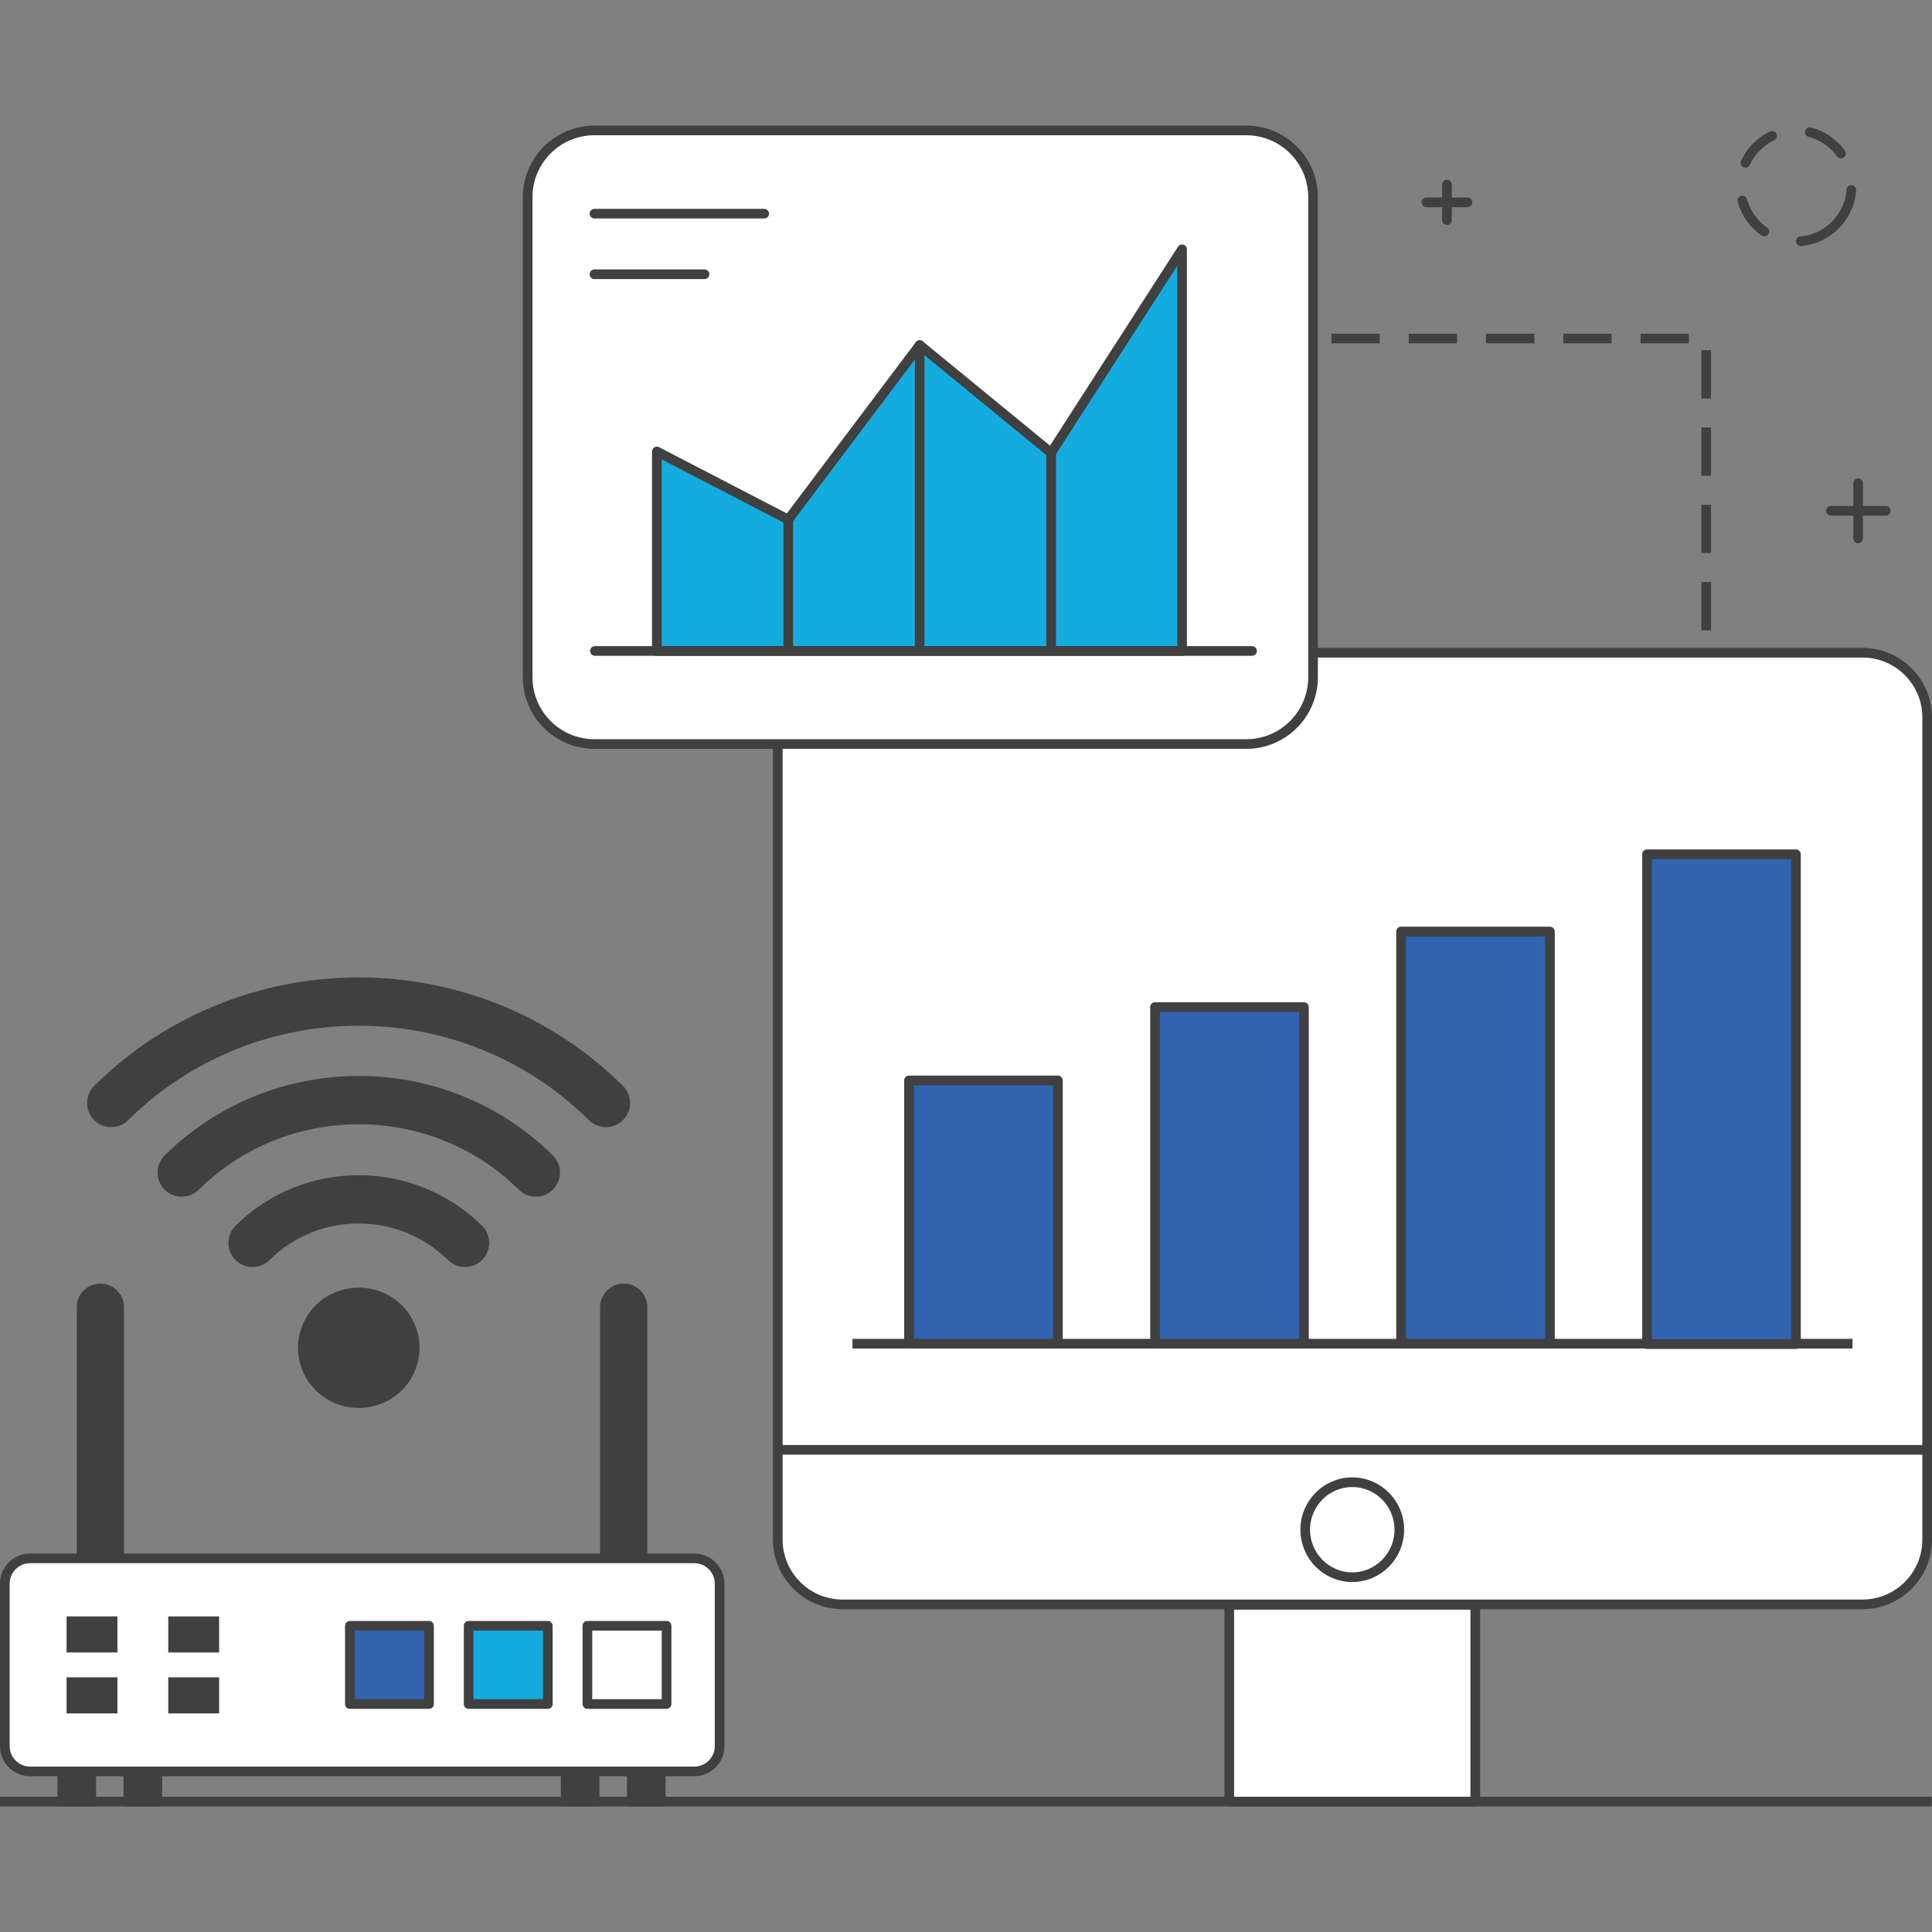 <svg width="400" height="400" viewBox="0 0 400 400" fill="none" xmlns="http://www.w3.org/2000/svg">
<rect x="0" y="0" width="400" height="400" fill="#808080" stroke="none"/>
<path d="M353.252 129.5V70.09H276.5" stroke="#404040" stroke-width="2" stroke-miterlimit="10" stroke-linecap="square" stroke-dasharray="8 8"/>
<path d="M23.032 228.361C51.306 200.368 97.175 200.368 125.449 228.361" stroke="#404040" stroke-width="10" stroke-linecap="round" stroke-linejoin="round"/>
<path d="M37.62 242.769C57.848 222.763 90.708 222.763 110.936 242.769" stroke="#404040" stroke-width="10" stroke-linecap="round" stroke-linejoin="round"/>
<path d="M52.284 257.325C64.391 245.307 84.092 245.307 96.274 257.325" stroke="#404040" stroke-width="10" stroke-linecap="round" stroke-linejoin="round"/>
<path d="M83.189 270.239C88.077 275.091 88.077 283.004 83.189 287.856C78.301 292.708 70.255 292.708 65.368 287.856C60.48 283.004 60.48 275.091 65.368 270.239C70.256 265.387 78.302 265.387 83.189 270.239Z" fill="#404040"/>
<path d="M20.777 265.76C23.476 265.76 25.665 267.932 25.665 270.612V328.166C25.665 330.846 23.477 333.018 20.777 333.018C18.078 333.018 15.889 330.846 15.889 328.166V270.612C15.889 267.932 18.077 265.76 20.777 265.76Z" fill="#404040"/>
<path d="M129.134 265.76C131.833 265.76 134.022 267.932 134.022 270.612V328.166C134.022 330.846 131.834 333.018 129.134 333.018C126.435 333.018 124.246 330.846 124.246 328.166V270.612C124.246 267.932 126.434 265.76 129.134 265.76Z" fill="#404040"/>
<path d="M6.264 322.642H143.722C146.629 322.642 148.986 324.981 148.986 327.867V361.533C148.986 364.419 146.629 366.758 143.722 366.758H6.264C3.357 366.758 1 364.419 1 361.533V327.867C1 324.981 3.357 322.642 6.264 322.642Z" fill="white" stroke="#404040" stroke-width="2" stroke-linecap="round" stroke-linejoin="round"/>
<path d="M88.829 336.601H72.436V352.8H88.829V336.601Z" fill="#3163AF" stroke="#404040" stroke-width="2" stroke-linecap="round" stroke-linejoin="round"/>
<path d="M113.418 336.601H97.025V352.8H113.418V336.601Z" fill="#14ACDF" stroke="#404040" stroke-width="2" stroke-linecap="round" stroke-linejoin="round"/>
<path d="M138.007 336.601H121.614V352.8H138.007V336.601Z" fill="white" stroke="#404040" stroke-width="2" stroke-linecap="round" stroke-linejoin="round"/>
<path d="M15.889 366.759V374" stroke="#404040" stroke-width="8" stroke-miterlimit="10"/>
<path d="M29.574 366.759V374" stroke="#404040" stroke-width="8" stroke-miterlimit="10"/>
<path d="M120.11 366.759V374" stroke="#404040" stroke-width="8" stroke-miterlimit="10"/>
<path d="M133.796 366.759V374" stroke="#404040" stroke-width="8" stroke-miterlimit="10"/>
<path d="M45.366 342.125H34.839V334.66H45.366V342.125ZM24.311 342.125H13.784V334.66H24.311V342.125Z" fill="#404040"/>
<path d="M45.366 354.74H34.839V347.275H45.366V354.74ZM24.311 354.74H13.784V347.275H24.311V354.74Z" fill="#404040"/>
<path d="M0 373H399.961" stroke="#404040" stroke-width="2" stroke-miterlimit="10"/>
<path d="M174.438 135.139H385.596C392.994 135.139 399 141.145 399 148.543V318.762C399 326.159 392.994 332.165 385.597 332.165H174.439C167.041 332.165 161.035 326.159 161.035 318.761V148.542C161.035 141.145 167.041 135.139 174.438 135.139Z" fill="white" stroke="#404040" stroke-width="2" stroke-linecap="round" stroke-linejoin="round"/>
<path d="M305.44 332.255H254.505V373H305.44V332.255Z" fill="white" stroke="#404040" stroke-width="2" stroke-linecap="round" stroke-linejoin="round"/>
<path d="M161.035 300.176H399" stroke="#404040" stroke-width="2" stroke-miterlimit="10"/>
<path d="M279.973 326.536C285.353 326.536 289.713 322.135 289.713 316.707C289.713 311.279 285.353 306.878 279.973 306.878C274.594 306.878 270.233 311.279 270.233 316.707C270.233 322.135 274.594 326.536 279.973 326.536Z" stroke="#404040" stroke-width="2" stroke-miterlimit="10"/>
<path d="M176.494 278.195H383.541" stroke="#404040" stroke-width="2" stroke-miterlimit="10"/>
<path d="M219.029 223.689H188.2V278.195H219.029V223.689Z" fill="#3163AF" stroke="#404040" stroke-width="2" stroke-linecap="round" stroke-linejoin="round"/>
<path d="M269.964 208.499H239.135V278.195H269.964V208.499Z" fill="#3163AF" stroke="#404040" stroke-width="2" stroke-linecap="round" stroke-linejoin="round"/>
<path d="M320.899 192.862H290.07V278.195H320.899V192.862Z" fill="#3163AF" stroke="#404040" stroke-width="2" stroke-linecap="round" stroke-linejoin="round"/>
<path d="M371.834 176.868H341.005V278.285H371.834V176.868Z" fill="#3163AF" stroke="#404040" stroke-width="2" stroke-linecap="round" stroke-linejoin="round"/>
<path d="M379.949 46.625C375.435 51.119 368.233 51.119 363.719 46.625C359.205 42.131 359.205 34.865 363.719 30.371C368.233 25.877 375.435 25.877 379.949 30.371C384.463 34.865 384.463 42.131 379.949 46.625Z" stroke="#404040" stroke-width="2" stroke-linecap="round" stroke-linejoin="round" stroke-dasharray="8 8"/>
<path d="M303.819 41.896H295.333" stroke="#404040" stroke-width="2" stroke-linecap="round" stroke-linejoin="round"/>
<path d="M299.576 38.208V45.583" stroke="#404040" stroke-width="2" stroke-linecap="round" stroke-linejoin="round"/>
<path d="M390.422 105.757H379.077" stroke="#404040" stroke-width="2" stroke-linecap="round" stroke-linejoin="round"/>
<path d="M384.704 100.041V111.474" stroke="#404040" stroke-width="2" stroke-linecap="round" stroke-linejoin="round"/>
<path d="M123.08 27H258.019C265.66 27 271.854 33.192 271.854 40.829V140.214C271.854 147.852 265.66 154.043 258.019 154.043H123.08C115.439 154.043 109.245 147.851 109.245 140.214V40.829C109.245 33.191 115.439 27 123.08 27Z" fill="white" stroke="#404040" stroke-width="2" stroke-linecap="round" stroke-linejoin="round"/>
<path d="M244.737 51.616V134.775H135.993V93.472L163.202 107.578L190.411 71.438L217.62 93.749L244.737 51.616Z" fill="#14ACDF" stroke="#404040" stroke-width="2" stroke-linecap="round" stroke-linejoin="round"/>
<path d="M259.218 134.775H244.737" stroke="#404040" stroke-width="2" stroke-linecap="round" stroke-linejoin="round"/>
<path d="M135.993 134.775H123.172" stroke="#404040" stroke-width="2" stroke-linecap="round" stroke-linejoin="round"/>
<path d="M163.202 133.945V107.578" stroke="#404040" stroke-width="2" stroke-linecap="round" stroke-linejoin="round"/>
<path d="M190.411 71.438V133.392" stroke="#404040" stroke-width="2" stroke-linecap="round" stroke-linejoin="round"/>
<path d="M217.62 133.761V93.472" stroke="#404040" stroke-width="2" stroke-linecap="round" stroke-linejoin="round"/>
<path d="M244.737 134.775H135.993" stroke="#404040" stroke-width="2" stroke-linecap="round" stroke-linejoin="round"/>
<path d="M123.08 56.779H145.862" stroke="#404040" stroke-width="2" stroke-linecap="round" stroke-linejoin="round"/>
<path d="M123.08 44.24H158.221" stroke="#404040" stroke-width="2" stroke-linecap="round" stroke-linejoin="round"/>
</svg>
